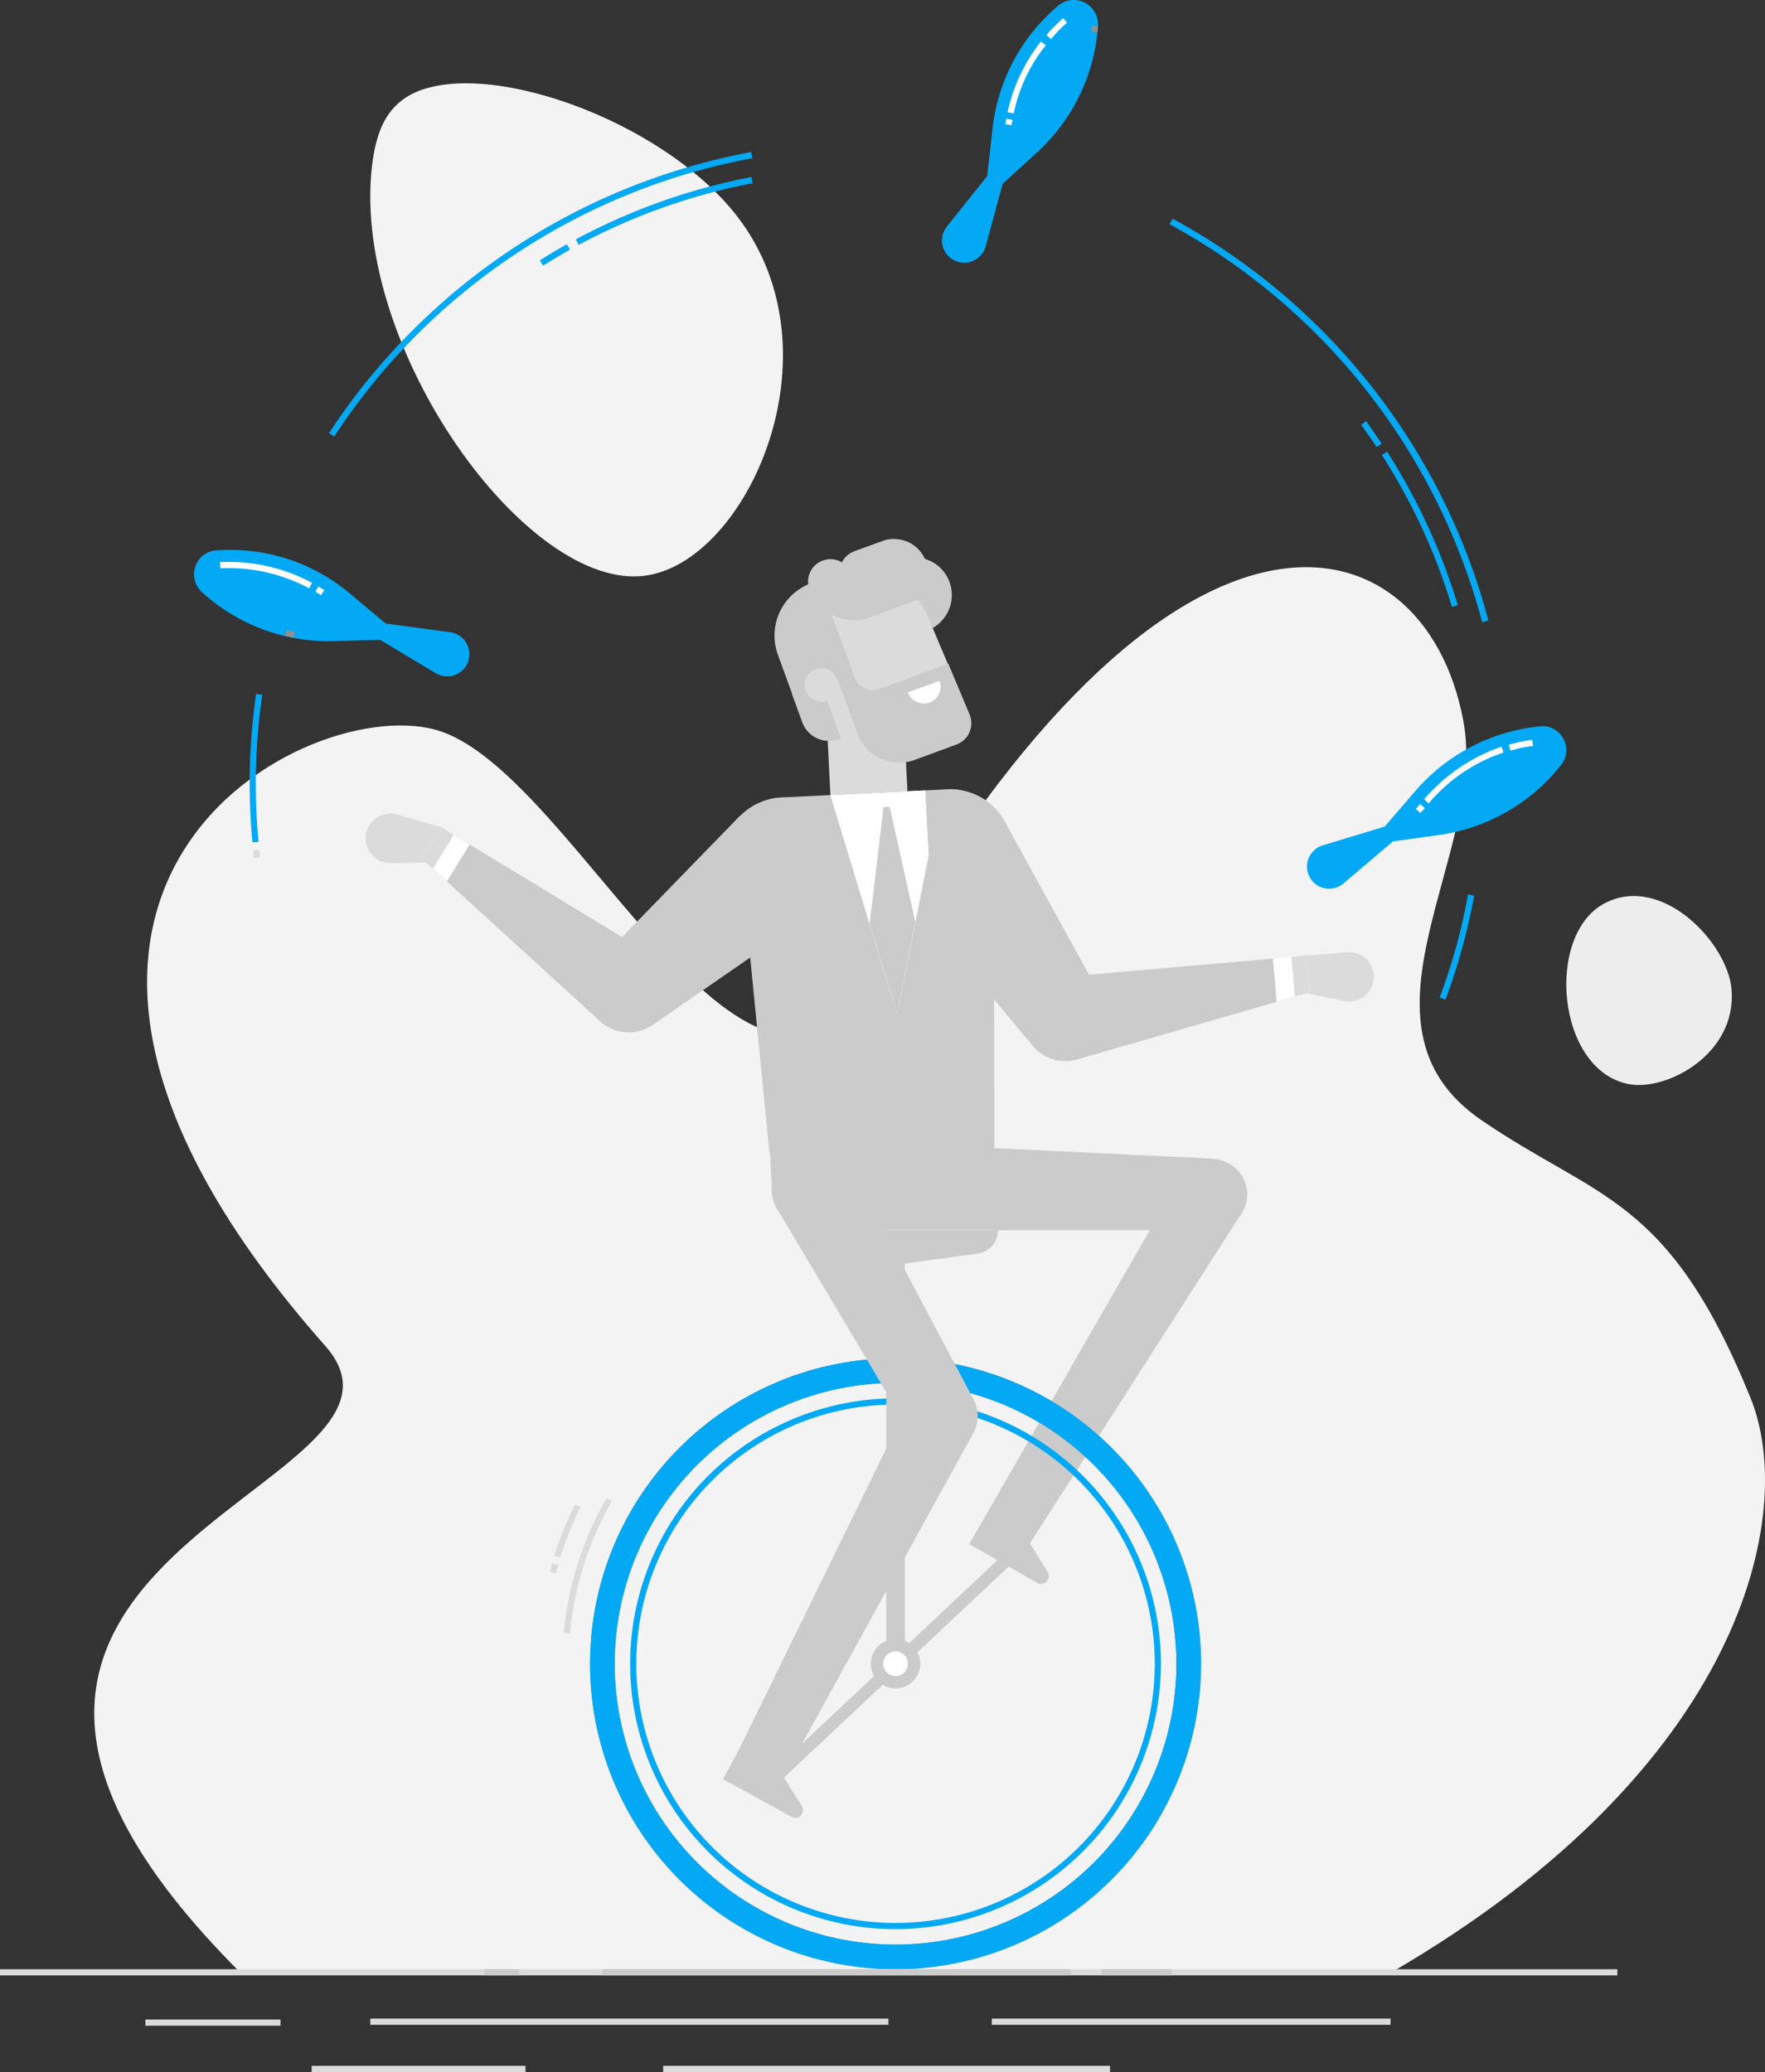 <svg xmlns="http://www.w3.org/2000/svg" viewBox="0 0 571.946 671.465"><rect x="0" y="0" width="571.946" height="671.465" fill="#333333" stroke="none"/><defs><style>.a{fill:#f3f3f3;}.b{fill:#ededed;}.c{fill:#cbcbcb;}.d{fill:#8f8f8f;}.e{fill:#03a9f4;}.f{fill:#dbdbdb;}.g{fill:#fff;}.h{fill:none;}</style></defs><g transform="translate(-909 -1698)"><g transform="translate(909 1698.065)"><path class="a" d="M77.8,639.1H450.9C564.7,573,582.6,490.6,567.2,452.8c-26.6-65.4-49.4-64-87.2-89.9-45.5-31.2,2.2-86.7-5.8-129.3-12.6-67.7-94.5-88.3-190.3,81C243.5,386,188.2,252.6,143,237c-41.9-14.5-168.4,51.2-37.6,199.1C147.1,483.2-58.3,503,77.8,639.1Z"/><path class="a" d="M120.5,54.1c1.3-11.4,4.6-19.1,12.4-23.4,23.3-12.6,81.8,7.9,106.1,39.5,33.9,44.1,3,112-30,116.3C170.8,191.6,114,112.7,120.5,54.1Z"/><path class="b" d="M520.3,292.5c18.4-9.3,39.5,13,40.8,28,1.8,20.9-20.8,33-33.1,30.8C504.3,347,500.5,302.4,520.3,292.5Z"/><rect class="c" width="111" height="4" transform="translate(246.363 577.701) rotate(-43.197)"/><path class="c" d="M333.8,500a8.422,8.422,0,1,1-3.1-11.5A8.47,8.47,0,0,1,333.8,500Z"/><path class="c" d="M319.1,491.6l63.5-110.4,20,11.5L333.8,500Z"/><path class="c" d="M336.1,512.9l-22-12.6,5-8.7,14.6,8.4,5.8,9.4a2.441,2.441,0,0,1,0,2.6h0A2.444,2.444,0,0,1,336.1,512.9Z"/><path class="d" d="M290.2,638.1a99,99,0,1,1,99-99A99.1,99.1,0,0,1,290.2,638.1Zm0-190a91,91,0,1,0,91,91A91.074,91.074,0,0,0,290.2,448.1Z"/><path class="e" d="M290.2,625.1a86,86,0,1,1,86-86A86.124,86.124,0,0,1,290.2,625.1Zm0-170a84,84,0,1,0,84,84A84.118,84.118,0,0,0,290.2,455.1Z"/><path class="f" d="M181.5,504.7l-1.9-.6a119.976,119.976,0,0,1,6.7-16.6l1.8.9A115.777,115.777,0,0,0,181.5,504.7Z"/><path class="f" d="M180.1,509.8l-1.9-.5c.3-.9.5-1.9.8-2.8l1.9.6A27.584,27.584,0,0,0,180.1,509.8Z"/><path class="f" d="M184.7,529.3l-2-.2a105.8,105.8,0,0,1,13.9-43.7l1.7,1A104.856,104.856,0,0,0,184.7,529.3Z"/><path class="e" d="M290.2,638.1a99,99,0,1,1,99-99A99.1,99.1,0,0,1,290.2,638.1Zm0-190a91,91,0,1,0,91,91A91.074,91.074,0,0,0,290.2,448.1Z"/><rect class="c" width="6" height="138.7" transform="translate(287.2 406.7)"/><path class="c" d="M269.7,412.6l47.1-6.4a7.654,7.654,0,0,0,6.6-7.6H261V405A7.709,7.709,0,0,0,269.7,412.6Z"/><path class="f" d="M445,318.1a7.962,7.962,0,1,1-6.2-9.4A7.87,7.87,0,0,1,445,318.1Z"/><path class="f" d="M428.9,316.8a6.021,6.021,0,1,0-7.1,4.7A5.913,5.913,0,0,0,428.9,316.8Z"/><path class="f" d="M436.5,308.5l-14,1.2-.7,11.8,13.8,2.8Z"/><path class="c" d="M424.7,321.4l-2.2-11.7-4,.4-6,.5-59.6,5.2-27.3-49.6-32.9,22.4,42,50.3h0a13.756,13.756,0,0,0,14.2,4.4h.1Z"/><path class="g" d="M422.5,309.7l2.2,11.7-11,3.2-1.2-14.1,6-.5Z"/><path class="f" d="M422.5,309.7l2.2,11.7-5.1,1.5L418.5,310Z"/><path class="c" d="M320.9,291.1a20.019,20.019,0,1,1,2.5-28.2A19.994,19.994,0,0,1,320.9,291.1Z"/><path class="f" d="M118.5,271.6a8,8,0,1,0,8-8A8.024,8.024,0,0,0,118.5,271.6Z"/><path class="f" d="M134.5,273.5a6,6,0,1,1,6,6A6.018,6.018,0,0,1,134.5,273.5Z"/><path class="f" d="M128.7,263.9l13.4,3.8-1.6,11.8-14,.1Z"/><circle class="c" cx="13.6" cy="13.6" r="13.6" transform="translate(187.2 311.031) rotate(-14.093)"/><path class="c" d="M265.4,294.8l-53.9,37.3L194,311.4l45.7-47Z"/><path class="c" d="M194.6,331l-58.2-53.1,7.2-9.6,3.4,2.2,5.2,3.1,58.6,35.6Z"/><path class="g" d="M144.8,285.6l-8.4-7.7,7.2-9.6,3.4,2.2,5.2,3.1Z"/><path class="f" d="M143.6,268.3l-7.2,9.6,3.9,3.6,6.7-11Z"/><circle class="c" cx="20" cy="20" r="20" transform="translate(227.741 288.65) rotate(-66.309)"/><path class="c" d="M307.9,371.3l84.7,4.1v23.2H307.9Z"/><ellipse class="c" cx="13.6" cy="13.7" rx="13.6" ry="13.7" transform="translate(245.923 377.185) rotate(-21.604)"/><circle class="c" cx="13.6" cy="13.6" r="13.6" transform="translate(294.3 371.3)"/><path class="c" d="M322.1,269.7l.1,105-72.9-1.6-9.8-99.3a13.974,13.974,0,0,1,13.2-15.4l54.7-2.7A14.017,14.017,0,0,1,322.1,269.7Z"/><path class="c" d="M322.2,371.3l-.7,13.6v.7a13.7,13.7,0,0,1-13.6,13H263.7a13.562,13.562,0,0,1-13.6-13v-.7l-.7-13.6Z"/><path class="c" d="M275.7,378.5l39.7,74.8L295,464.2l-43.4-72.9Z"/><path class="c" d="M253.9,575.9a8.46,8.46,0,1,1-3.3-11.5A8.4,8.4,0,0,1,253.9,575.9Z"/><path class="g" d="M269.1,257.6l21.6,71.1,10.2-51.6-1.1-21Z"/><path class="g" d="M299.8,256.1l1.1,21-4.3,21.5-5.9,30.1-8.9-29.4-12.7-41.7Z"/><path class="c" d="M402.6,392.8a11.579,11.579,0,1,1-4.3-15.8A11.486,11.486,0,0,1,402.6,392.8Z"/><path class="c" d="M315.4,464.4a11.549,11.549,0,1,1-4.5-15.7A11.67,11.67,0,0,1,315.4,464.4Z"/><path class="c" d="M239.1,567.7l56-114.5,20.3,11.2L253.9,575.9Z"/><path class="c" d="M296.6,298.6l-5.9,30.1-8.9-29.4,4.5-37.8,2-.1Z"/><path class="c" d="M256.5,588.7l-22.2-12.2,4.8-8.8,14.8,8.1,5.9,9.3a2.678,2.678,0,0,1,.1,2.6h0A2.4,2.4,0,0,1,256.5,588.7Z"/><rect class="f" width="25" height="27.1" transform="translate(267.75 230.543) rotate(-2.838)"/><path class="e" d="M113.3,192.2,125,202l20.8,2.8a7.192,7.192,0,1,1-4.6,13.3l-18-10.8-15.3.4a60.78,60.78,0,0,1-42.5-15.9,7.833,7.833,0,0,1-2.1-8.3h0a7.657,7.657,0,0,1,6.9-5.2A60.153,60.153,0,0,1,113.3,192.2Z"/><path class="g" d="M104,192.8a17.4,17.4,0,0,0-1.8-1.1l1-1.7c.6.4,1.3.8,1.9,1.2Zm-3.8-2.2a55.448,55.448,0,0,0-28.8-6.5l-.1-2a57.036,57.036,0,0,1,29.8,6.7Z"/><path class="d" d="M95.1,206.6c-.9-.2-1.9-.4-2.8-.6l.5-1.9,2.7.6Z"/><path class="e" d="M336.2,49.2,324.9,59.5l-5.5,20.3a7.208,7.208,0,1,1-12.6-6.4L319.9,57l1.7-15.2A60.939,60.939,0,0,1,343,1.7a7.756,7.756,0,0,1,8.5-.9h0a7.872,7.872,0,0,1,4.3,7.5A61.138,61.138,0,0,1,336.2,49.2Z"/><path class="g" d="M340.6,12.6l-1.5-1.3c.2-.2.3-.4.5-.6l1.5,1.3v.1A1.2,1.2,0,0,0,340.6,12.6Zm.5-.6-1.5-1.3c1.5-1.7,3.2-3.3,4.9-4.9l1.3,1.5A34.791,34.791,0,0,0,341.1,12Z"/><path class="g" d="M327.8,40.5l-2-.3.3-1.8,2,.4C328,39.3,327.9,39.9,327.8,40.5Zm.7-3.8-2-.4a56.251,56.251,0,0,1,10.8-22.9l1.6,1.2A51.84,51.84,0,0,0,328.5,36.7Z"/><path class="d" d="M355.6,10.4l-2-.2c.1-.6.1-1.3.2-1.9l2,.1C355.7,9,355.7,9.7,355.6,10.4Z"/><path class="e" d="M466.5,270.5l-15.1,2.1-16,13.6a7.181,7.181,0,1,1-6.8-12.3l20.1-6.1,10-11.6a61.273,61.273,0,0,1,40.4-20.9,7.633,7.633,0,0,1,7.5,4h0a7.744,7.744,0,0,1-.7,8.5A61.117,61.117,0,0,1,466.5,270.5Z"/><path class="g" d="M460.3,263.4l-1.5-1.3,1.4-1.6,1.5,1.3Zm2.7-3.1-1.5-1.3.2-.3a58.063,58.063,0,0,1,24.9-16.8l.6,1.9a54.026,54.026,0,0,0-24,16.2Zm26.5-17.1-.6-1.9a48.878,48.878,0,0,1,7.6-1.6l.3,2A35.025,35.025,0,0,0,489.5,243.2Z"/><path class="g" d="M296.2,539.1a6,6,0,1,1-6-6A6.018,6.018,0,0,1,296.2,539.1Z"/><path class="c" d="M290.2,547.1a8,8,0,1,1,8-8A8.024,8.024,0,0,1,290.2,547.1Zm0-12a4,4,0,1,0,4,4A4.012,4.012,0,0,0,290.2,535.1Z"/><path class="e" d="M108.3,141.4l-1.7-1.1A209.426,209.426,0,0,1,243.4,49.2l.4,2A207.109,207.109,0,0,0,108.3,141.4Z"/><path class="e" d="M480.3,201.6A207.526,207.526,0,0,0,379,72.6l1-1.8A208.942,208.942,0,0,1,482.3,201Z"/><path class="e" d="M187.5,79.3l-.9-1.8a199.233,199.233,0,0,1,56.9-20.2l.4,2A198.736,198.736,0,0,0,187.5,79.3Z"/><path class="e" d="M176,86l-1.1-1.7c2.9-1.8,5.8-3.6,8.8-5.2l1,1.7C181.8,82.5,178.9,84.2,176,86Z"/><path class="e" d="M81.8,272.9q-.9-9.45-.9-18.9A202.769,202.769,0,0,1,83,224.8l2,.3A198.64,198.64,0,0,0,82.9,254c0,6.3.3,12.6.9,18.8Z"/><path class="f" d="M82.3,278c-.1-.8-.2-1.7-.3-2.5l2-.2c.1.8.2,1.7.3,2.5Z"/><path class="e" d="M468.4,323.9l-1.9-.7a185.845,185.845,0,0,0,9.2-33.4l2,.4A198.059,198.059,0,0,1,468.4,323.9Z"/><path class="e" d="M470.5,196.6a196.093,196.093,0,0,0-22.7-49.2l1.7-1.1A199.984,199.984,0,0,1,472.4,196Z"/><path class="e" d="M446.1,144.8c-1.6-2.4-3.3-4.8-5-7.2l1.6-1.2c1.7,2.4,3.4,4.8,5,7.3Z"/><path class="c" d="M300.4,204.3l-3.4,1.2-8.4-23,3.4-1.2a12.193,12.193,0,0,1,15.7,7.3h0A12.275,12.275,0,0,1,300.4,204.3Z"/><path class="c" d="M280.2,236.4l-8.5,3.1a9.2,9.2,0,0,1-11.7-5.4l-3.4-9.4,17.1-6.2Z"/><path class="c" d="M297.8,204.6l-9.3,3.4-10.8-29.7,8.3-3a10.855,10.855,0,0,1,14,6.5l3.7,10.2A9.865,9.865,0,0,1,297.8,204.6Z"/><path class="f" d="M306,236.8l-30.3,11.1-12.5-34.1a20.011,20.011,0,0,1,11.9-25.7h0a19.982,19.982,0,0,1,25.3,11l10.8,25.6A9.02,9.02,0,0,1,306,236.8Z"/><path class="h" d="M307.2,215l-6.7-15.9Z"/><path class="c" d="M262.9,188.9l2.6-.9,11.7,32.1-19.6,7.2-5.5-15.1A18.12,18.12,0,0,1,262.9,188.9Z"/><path class="f" d="M268.1,227l5.1-1.9-1.9-5.1a5.4,5.4,0,0,0-7-3.2h0a5.4,5.4,0,0,0-3.2,7h0A5.44,5.44,0,0,0,268.1,227Z"/><path class="c" d="M301.3,192.9,281.9,200a15.311,15.311,0,0,1-19.6-9.1,7.245,7.245,0,1,1,13.6-5,.825.825,0,0,0,1,.5l19.4-7.1Z"/><path class="c" d="M291.5,188.7l-9.7,3.5a7.245,7.245,0,0,1-5-13.6l9.7-3.5a7.265,7.265,0,0,1,9.3,4.3A7.147,7.147,0,0,1,291.5,188.7Z"/><path class="c" d="M314.2,231.5a7.365,7.365,0,0,1-4.2,9.7l-13.6,5a14.418,14.418,0,0,1-18.6-8.7l-5.8-16,5.1-1.9h0a6.039,6.039,0,0,0,7.8,3.6l22.4-8.2Z"/><path class="g" d="M294.2,224.3a5.472,5.472,0,1,0,10.3-3.7Z"/><path class="f" d="M287.9,655.1h0Z"/><rect class="f" width="167.9" height="2" transform="translate(120 654.1)"/><path class="f" d="M170.3,670.4h0Z"/><rect class="f" width="69.3" height="2" transform="translate(101 669.4)"/><path class="f" d="M359.6,670.4h0Z"/><rect class="f" width="144.8" height="2" transform="translate(214.9 669.4)"/><path class="f" d="M91,655.4h0Z"/><rect class="f" width="43.8" height="2" transform="translate(47.1 654.4)"/><path class="f" d="M450.7,655.1h0Z"/><rect class="f" width="129.2" height="2" transform="translate(321.4 654.1)"/><rect class="f" width="524.1" height="2" transform="translate(0 638.1)"/><rect class="c" width="151.7" height="2" transform="translate(195.2 638.1)"/><rect class="c" width="22.5" height="2" transform="translate(357 638.1)"/><rect class="c" width="11.2" height="2" transform="translate(157 638.1)"/></g></g></svg>
